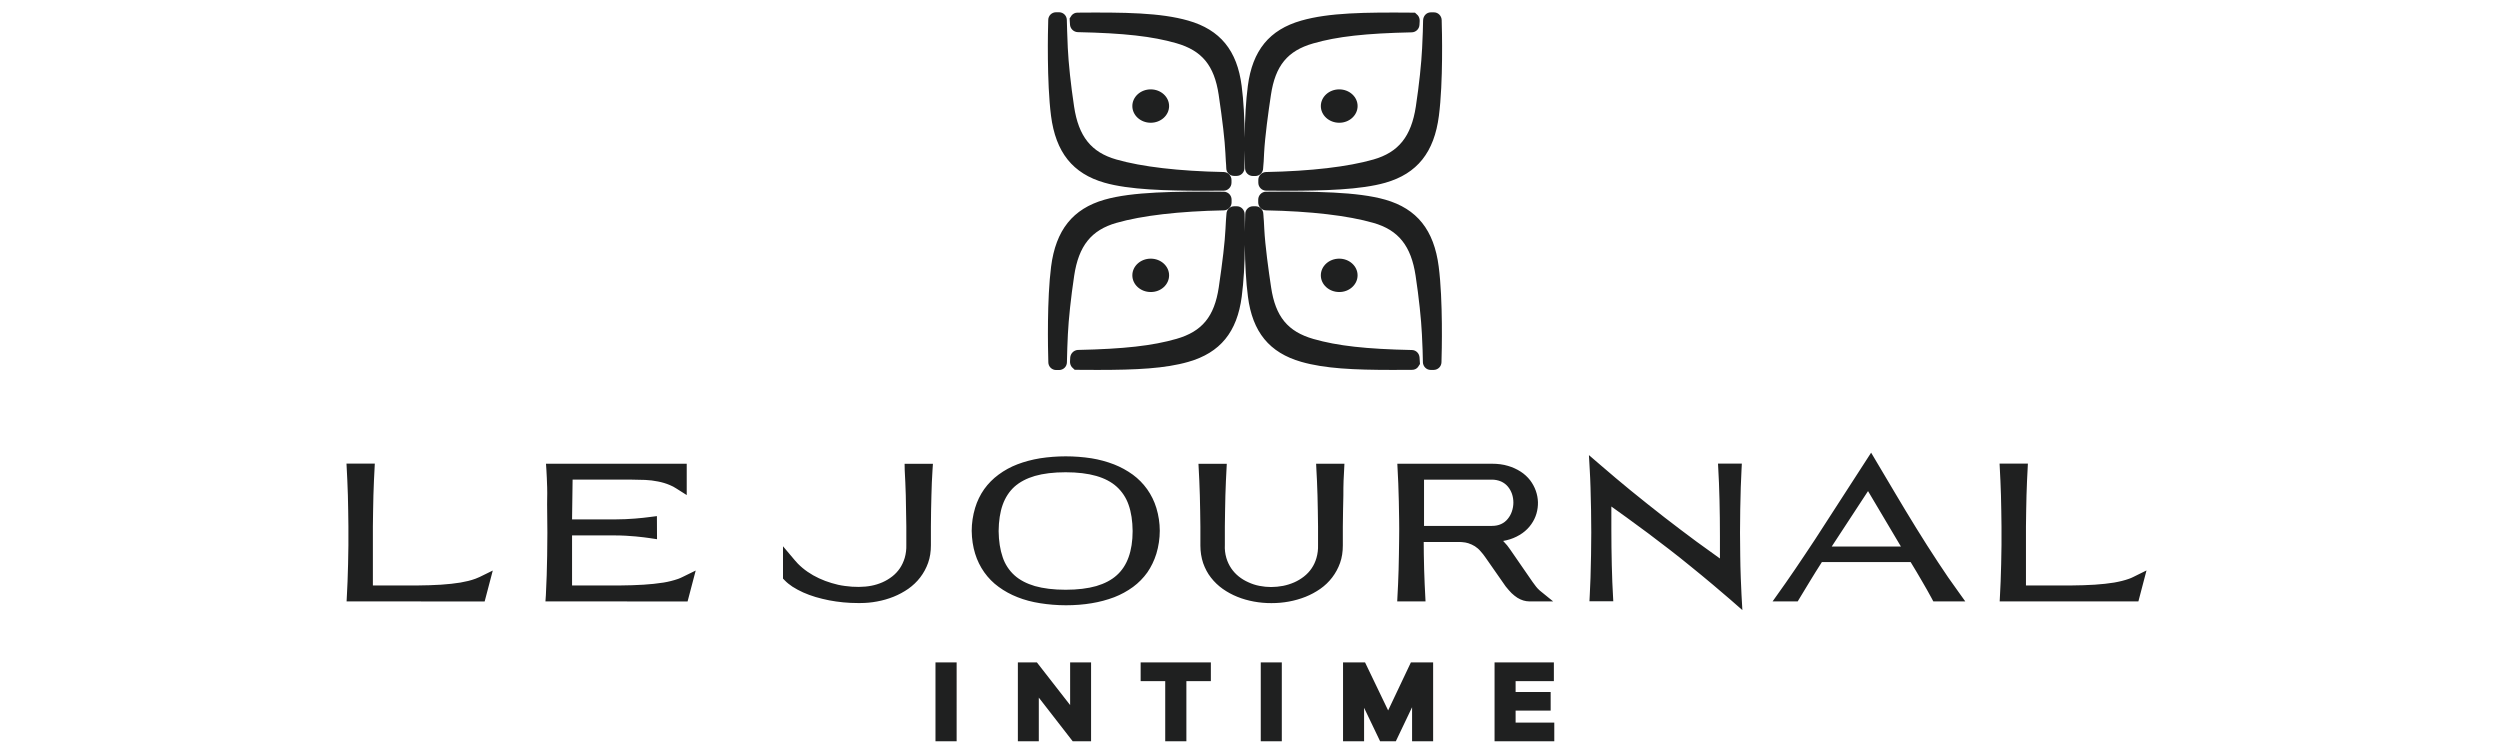 <?xml version="1.0" encoding="UTF-8"?> <svg xmlns="http://www.w3.org/2000/svg" width="271" height="81" viewBox="0 0 271 81" fill="none"><g clip-path="url(#clip0_298_229)"><path d="M98.071 50.962C98.118 51.846 98.163 52.761 98.187 53.686C98.21 54.759 98.233 55.894 98.245 57.051V59.07C98.261 59.546 98.202 60.021 98.071 60.479C97.944 60.899 97.759 61.289 97.538 61.614C97.311 61.946 97.033 62.241 96.716 62.488C96.392 62.74 96.038 62.952 95.662 63.118C95.272 63.289 94.864 63.416 94.445 63.496C93.635 63.654 92.615 63.665 91.584 63.518C91.097 63.456 90.616 63.35 90.148 63.203C89.679 63.067 89.222 62.894 88.78 62.687C88.347 62.489 87.933 62.253 87.541 61.982C87.163 61.721 86.81 61.426 86.487 61.099C86.378 60.988 86.273 60.872 86.174 60.752L84.877 59.216V62.719L85.062 62.908C85.293 63.15 85.583 63.381 85.896 63.591C86.271 63.83 86.662 64.04 87.067 64.222C87.484 64.412 87.935 64.57 88.41 64.717C88.884 64.853 89.383 64.98 89.87 65.074C90.367 65.169 90.878 65.243 91.41 65.295C91.931 65.347 92.452 65.369 92.951 65.369H93.286C93.866 65.369 94.468 65.316 95.071 65.201C95.685 65.09 96.287 64.917 96.866 64.685C97.429 64.458 97.966 64.169 98.465 63.823C98.951 63.476 99.392 63.065 99.751 62.592C100.117 62.114 100.406 61.582 100.607 61.015C100.816 60.437 100.91 59.785 100.91 59.101V57.061C100.921 55.852 100.932 54.748 100.966 53.695C100.99 52.739 101.025 51.814 101.083 50.973L101.129 50.279H98.059L98.071 50.962ZM125.349 60.026C125.592 59.218 125.717 58.379 125.72 57.534C125.717 56.697 125.592 55.864 125.349 55.063C125.128 54.338 124.792 53.653 124.354 53.034C123.923 52.429 123.399 51.897 122.801 51.456C122.171 51 121.486 50.626 120.762 50.341C119.972 50.037 119.153 49.815 118.318 49.68C116.467 49.396 114.585 49.396 112.734 49.68C111.854 49.826 111.032 50.048 110.29 50.331C109.563 50.609 108.877 50.983 108.251 51.446C107.65 51.885 107.123 52.418 106.688 53.023C106.253 53.642 105.921 54.328 105.703 55.053C105.46 55.861 105.335 56.701 105.332 57.545C105.345 58.439 105.472 59.269 105.703 60.016C105.925 60.742 106.261 61.427 106.7 62.046C107.128 62.645 107.649 63.181 108.264 63.623C108.866 64.064 109.549 64.443 110.303 64.737C111.044 65.032 111.866 65.252 112.758 65.39C113.615 65.527 114.576 65.611 115.55 65.611C116.522 65.611 117.483 65.536 118.341 65.389C119.175 65.254 119.994 65.035 120.785 64.737C121.51 64.456 122.195 64.081 122.824 63.623C123.421 63.183 123.945 62.65 124.375 62.046C124.781 61.456 125.117 60.773 125.349 60.026ZM122.777 57.566C122.777 58.649 122.627 59.606 122.338 60.405C122.059 61.183 121.631 61.846 121.051 62.361C120.484 62.876 119.731 63.265 118.84 63.529C117.924 63.792 116.801 63.929 115.515 63.929C114.217 63.929 113.105 63.792 112.178 63.529C111.286 63.265 110.534 62.876 109.966 62.361C109.38 61.829 108.942 61.156 108.692 60.405C108.414 59.595 108.263 58.639 108.252 57.566C108.264 56.483 108.403 55.515 108.691 54.717C108.97 53.938 109.399 53.276 109.966 52.76C110.545 52.245 111.286 51.856 112.179 51.593C113.094 51.33 114.218 51.193 115.515 51.193C116.812 51.193 117.924 51.33 118.84 51.593C119.743 51.856 120.484 52.245 121.051 52.76C121.637 53.294 122.079 53.966 122.337 54.716C122.627 55.526 122.766 56.483 122.777 57.566ZM163.853 64.295C164.061 64.495 164.282 64.664 164.49 64.801C164.71 64.937 164.93 65.032 165.139 65.095C165.359 65.158 165.567 65.19 165.753 65.19H168.359L166.934 64.033C166.898 64.011 166.867 63.983 166.842 63.949C166.714 63.834 166.598 63.707 166.494 63.571C166.378 63.423 166.262 63.265 166.135 63.087L163.702 59.565C163.502 59.263 163.273 58.981 163.019 58.723C162.996 58.691 162.961 58.67 162.938 58.639C163.193 58.597 163.447 58.533 163.679 58.46C164.162 58.307 164.62 58.08 165.035 57.787C165.417 57.514 165.741 57.187 165.996 56.819C166.25 56.461 166.436 56.073 166.552 55.673C166.668 55.263 166.725 54.853 166.714 54.432C166.701 54.013 166.623 53.598 166.483 53.203C166.337 52.795 166.13 52.411 165.869 52.066C165.584 51.699 165.239 51.382 164.849 51.13C164.419 50.853 163.951 50.641 163.459 50.499C162.938 50.341 162.347 50.268 161.71 50.268H151.47L151.504 50.962C151.527 51.425 151.551 51.908 151.574 52.413C151.597 53.034 151.62 53.665 151.632 54.328L151.667 56.335C151.678 57.018 151.678 57.702 151.667 58.386L151.643 60.1L151.608 61.762C151.597 62.308 151.574 62.835 151.551 63.339C151.527 63.739 151.516 64.128 151.492 64.495L151.458 65.19H154.527L154.493 64.495C154.47 64.128 154.458 63.738 154.435 63.329C154.412 62.813 154.389 62.288 154.377 61.751L154.342 60.09C154.33 59.648 154.33 59.207 154.33 58.754H158.292L158.489 58.765C158.732 58.786 158.953 58.817 159.15 58.881C159.416 58.965 159.659 59.08 159.88 59.216C160.1 59.364 160.308 59.532 160.482 59.743C160.679 59.953 160.864 60.195 161.038 60.448L163.216 63.569C163.447 63.854 163.656 64.096 163.853 64.295ZM162.718 56.809C162.428 56.945 162.092 57.009 161.698 57.009H154.365V51.993H161.686C162.04 51.987 162.392 52.055 162.718 52.193C163.019 52.33 163.262 52.519 163.447 52.739C163.644 52.971 163.795 53.244 163.899 53.539C164.105 54.157 164.101 54.826 163.887 55.442C163.789 55.738 163.636 56.012 163.436 56.252C163.245 56.492 162.998 56.683 162.718 56.809ZM188.699 62.623C188.665 61.794 188.653 61.004 188.642 60.226C188.628 59.392 188.62 58.558 188.618 57.724C188.618 56.883 188.63 56.031 188.642 55.221C188.653 54.443 188.677 53.665 188.699 52.823C188.723 52.245 188.746 51.635 188.78 50.952L188.815 50.257H186.232L186.267 50.952C186.29 51.393 186.313 51.866 186.336 52.35C186.36 52.95 186.383 53.56 186.394 54.19L186.429 56.126C186.441 56.788 186.441 57.45 186.441 58.102V60.541C185.59 59.938 184.745 59.328 183.904 58.712C182.732 57.845 181.57 56.965 180.417 56.073C179.182 55.112 177.958 54.137 176.745 53.149C175.671 52.27 174.609 51.376 173.56 50.468L172.239 49.333L172.331 50.983C172.366 51.54 172.389 52.15 172.412 52.845C172.463 54.471 172.49 56.097 172.493 57.724C172.489 59.354 172.462 60.984 172.412 62.613C172.389 63.276 172.355 63.907 172.331 64.485L172.296 65.179H174.88L174.844 64.485L174.775 63.097C174.749 62.484 174.73 61.871 174.718 61.257L174.683 59.322C174.671 58.67 174.671 58.008 174.671 57.345V54.906C175.193 55.274 175.749 55.673 176.339 56.104C177.162 56.703 177.915 57.261 178.644 57.797C179.419 58.374 180.187 58.96 180.95 59.553C181.725 60.153 182.514 60.773 183.278 61.404C184.089 62.056 184.888 62.719 185.664 63.37C186.301 63.907 186.939 64.453 187.553 64.98L188.873 66.136L188.78 64.475C188.746 63.802 188.723 63.212 188.699 62.623ZM210.093 60.963C209.283 59.734 208.491 58.493 207.719 57.24C206.946 55.988 206.186 54.73 205.437 53.464L202.83 49.069L196.761 58.46C196.402 59.007 196.042 59.553 195.672 60.099C195.313 60.647 194.954 61.172 194.595 61.699C194.244 62.202 193.896 62.706 193.552 63.212L192.151 65.19H194.873L195.081 64.843C195.451 64.214 195.829 63.59 196.216 62.971C196.587 62.361 197.003 61.688 197.49 60.931H207.116C207.567 61.667 207.985 62.371 208.367 63.034C208.726 63.644 209.062 64.244 209.375 64.821L209.571 65.19H213.035L212.305 64.169C211.539 63.121 210.801 62.052 210.093 60.963ZM202.494 53.234L206.062 59.248H198.556L202.494 53.234ZM231.234 62.55C231.094 62.624 230.944 62.687 230.759 62.75C230.319 62.908 229.774 63.045 229.171 63.15C228.546 63.254 227.84 63.329 227.063 63.381C226.276 63.434 225.395 63.454 224.469 63.465H219.614V57.061C219.614 56.483 219.626 55.915 219.638 55.347L219.673 53.686C219.684 53.139 219.707 52.623 219.73 52.108C219.754 51.708 219.765 51.32 219.789 50.952L219.823 50.257H216.754L216.788 50.952C216.811 51.267 216.823 51.582 216.835 51.919L216.846 52.108C216.869 52.623 216.881 53.149 216.904 53.686L216.939 55.347C216.951 55.915 216.951 56.483 216.962 57.061V59.112L216.927 61.132C216.915 61.769 216.895 62.407 216.869 63.044C216.846 63.549 216.823 64.033 216.8 64.495L216.765 65.19H231.802L232.682 61.835L231.234 62.55ZM51.552 62.73L51.494 62.75C51.042 62.918 50.509 63.045 49.907 63.15C49.282 63.254 48.575 63.329 47.8 63.381C47.011 63.434 46.131 63.454 45.204 63.465H40.42V57.061C40.42 56.483 40.432 55.915 40.444 55.347L40.478 53.686C40.489 53.139 40.513 52.612 40.536 52.108C40.559 51.708 40.57 51.32 40.594 50.952L40.629 50.257H37.559L37.594 50.952C37.616 51.32 37.628 51.709 37.651 52.108C37.675 52.623 37.697 53.139 37.71 53.686L37.744 55.347C37.756 55.915 37.756 56.483 37.767 57.061V59.112L37.732 61.132C37.72 61.769 37.701 62.407 37.674 63.044C37.651 63.549 37.628 64.033 37.605 64.495L37.57 65.19L52.536 65.2L53.417 61.846L51.981 62.55C51.84 62.614 51.697 62.674 51.552 62.73ZM73.515 62.75C72.998 62.929 72.467 63.062 71.927 63.15C71.209 63.261 70.487 63.338 69.761 63.381C68.973 63.434 68.104 63.454 67.166 63.465H62.011V58.039H66.622C68.29 58.039 69.796 58.239 70.375 58.323L71.221 58.45L71.209 55.946L70.387 56.051C69.68 56.146 68.243 56.304 66.621 56.304H62.011L62.07 51.992H68.51C68.985 51.992 69.472 52.003 69.946 52.024C70.409 52.046 70.873 52.098 71.324 52.193C71.765 52.277 72.193 52.403 72.61 52.581C72.854 52.676 73.085 52.803 73.293 52.939L74.441 53.665V50.268H59.185L59.231 50.962C59.266 51.498 59.289 52.098 59.312 52.834C59.324 53.234 59.324 53.665 59.312 54.128C59.312 54.485 59.3 54.852 59.312 55.231C59.324 56.073 59.335 56.925 59.335 57.734C59.335 58.554 59.324 59.396 59.312 60.237C59.292 61.661 59.246 63.084 59.173 64.506L59.126 65.189L74.533 65.2L75.414 61.846L73.977 62.55C73.839 62.624 73.677 62.687 73.515 62.75ZM103.7 71.804H101.406V80.353H103.699L103.7 71.804ZM116.002 76.431L112.399 71.804H110.337V80.353H112.607V75.621L116.28 80.353H118.272V71.804H116.002V76.431ZM123.646 73.833H126.31V80.353H128.604V73.834H131.257V71.805H123.646V73.833ZM138.948 71.804H136.666V80.353H138.948V71.804ZM150.474 77.01L147.971 71.804H145.585V80.353H147.867V76.726L149.604 80.353H151.308L153.069 76.662V80.353H155.351V71.804H152.941L150.474 77.01ZM164.292 77.03H168.092V75.01H164.292V73.834H168.44V71.805H162.01V80.353H168.485V78.333H164.292V77.03ZM145.643 52.119C145.667 51.719 145.679 51.331 145.702 50.962L145.736 50.269H142.667L142.702 51.005C142.724 51.362 142.736 51.73 142.76 52.119C142.783 52.634 142.805 53.16 142.817 53.707L142.852 55.369C142.864 55.936 142.864 56.504 142.876 57.072V59.092C142.892 59.564 142.833 60.035 142.702 60.489C142.477 61.287 142.001 61.991 141.346 62.498C141.022 62.751 140.668 62.963 140.292 63.129C139.905 63.297 139.501 63.424 139.087 63.507C138.66 63.589 138.225 63.631 137.79 63.634C137.373 63.634 136.944 63.591 136.516 63.507C136.103 63.427 135.703 63.297 135.322 63.118C134.948 62.955 134.598 62.743 134.28 62.488C133.968 62.238 133.695 61.944 133.47 61.614C133.234 61.266 133.054 60.883 132.936 60.479C132.803 60.022 132.748 59.545 132.774 59.07V57.082C132.774 56.503 132.786 55.935 132.798 55.377L132.832 53.706C132.843 53.16 132.867 52.633 132.89 52.129C132.913 51.729 132.924 51.339 132.948 50.971L132.983 50.278H129.913L129.948 50.971C129.97 51.339 129.982 51.729 130.006 52.129C130.029 52.644 130.041 53.169 130.063 53.716L130.098 55.388C130.11 55.956 130.11 56.524 130.122 57.102V59.132C130.122 59.814 130.226 60.456 130.423 61.046C130.631 61.624 130.909 62.16 131.268 62.612C131.627 63.075 132.056 63.486 132.542 63.832C133.036 64.18 133.569 64.47 134.129 64.694C134.697 64.926 135.299 65.094 135.925 65.21C136.552 65.325 137.188 65.381 137.825 65.378C138.462 65.378 139.087 65.326 139.713 65.21C140.331 65.098 140.936 64.925 141.52 64.694C142.083 64.468 142.62 64.179 143.119 63.832C144.109 63.143 144.858 62.161 145.262 61.024C145.47 60.447 145.563 59.805 145.563 59.111V57.082C145.563 56.503 145.574 55.935 145.586 55.368L145.621 53.695C145.609 53.159 145.633 52.623 145.643 52.119ZM114.473 40.11H114.82C115.042 40.107 115.253 40.017 115.409 39.86C115.565 39.703 115.653 39.491 115.654 39.269C115.677 38.154 115.712 37.134 115.758 36.23C115.84 34.589 116.082 32.276 116.441 29.889C116.928 26.649 118.294 24.936 121.029 24.158C123.773 23.369 127.804 22.896 132.682 22.802C132.903 22.792 133.113 22.697 133.266 22.536C133.419 22.375 133.505 22.161 133.504 21.939V21.645C133.506 21.42 133.419 21.204 133.263 21.043C133.107 20.881 132.894 20.788 132.67 20.782C127.376 20.74 122.743 20.782 119.731 21.645C116.291 22.633 114.449 24.936 113.939 28.9C113.487 32.423 113.592 37.733 113.639 39.28C113.642 39.5 113.731 39.709 113.887 39.865C114.043 40.02 114.253 40.108 114.473 40.11Z" fill="#1F2020"></path><path d="M116.013 38.754L115.99 39.173C115.977 39.398 116.047 39.619 116.187 39.795L116.499 40.089H116.811C117.553 40.099 118.272 40.099 118.967 40.099C123.172 40.099 126.287 39.953 128.812 39.227C132.276 38.238 134.106 35.988 134.604 32.15C134.812 30.54 134.928 28.658 134.94 26.535C134.963 28.669 135.067 30.551 135.276 32.15C135.762 35.988 137.604 38.238 141.068 39.227C143.604 39.952 146.732 40.099 150.96 40.099C151.643 40.099 152.35 40.099 153.08 40.09C153.199 40.091 153.318 40.065 153.426 40.014C153.534 39.963 153.63 39.888 153.705 39.795L153.925 39.458L153.879 38.743C153.844 38.301 153.496 37.955 153.068 37.943C148.076 37.839 144.983 37.492 142.376 36.745C139.597 35.945 138.265 34.326 137.79 31.162C137.512 29.311 137.141 26.651 137.048 24.82C137.013 24.043 136.99 23.728 136.967 23.528V23.485C136.956 23.38 136.956 23.317 136.944 23.191C136.941 22.971 136.852 22.761 136.696 22.606C136.54 22.45 136.33 22.362 136.11 22.36H135.82C135.6 22.362 135.39 22.45 135.234 22.606C135.078 22.761 134.989 22.971 134.986 23.191C134.963 23.836 134.952 24.481 134.952 25.126L134.917 23.201C134.905 22.738 134.534 22.36 134.082 22.36H133.782C133.562 22.362 133.352 22.45 133.196 22.606C133.04 22.761 132.951 22.971 132.948 23.191C132.948 23.317 132.936 23.38 132.924 23.485C132.913 23.664 132.879 23.979 132.843 24.81C132.774 26.251 132.531 28.322 132.114 31.151C131.639 34.316 130.307 35.935 127.526 36.734C124.931 37.482 121.828 37.828 116.835 37.934C116.622 37.949 116.422 38.04 116.272 38.191C116.121 38.341 116.029 38.542 116.013 38.754Z" fill="#1F2020"></path><path d="M154.241 39.206V39.258C154.252 39.721 154.623 40.099 155.075 40.099H155.422C155.641 40.095 155.851 40.006 156.006 39.852C156.161 39.697 156.251 39.488 156.256 39.269C156.291 38.175 156.43 32.56 155.956 28.9C155.446 24.936 153.604 22.633 150.164 21.645C147.14 20.782 142.507 20.74 137.225 20.782C136.773 20.782 136.391 21.172 136.391 21.645V21.939C136.391 22.402 136.762 22.791 137.213 22.802C142.09 22.896 146.121 23.369 148.866 24.158C151.6 24.936 152.967 26.66 153.453 29.899C153.812 32.276 154.055 34.589 154.136 36.241C154.207 37.45 154.229 38.595 154.241 39.206ZM126.73 29.847C126.73 28.848 125.839 28.038 124.738 28.038C123.638 28.038 122.746 28.848 122.746 29.847C122.746 30.846 123.638 31.655 124.738 31.655C125.839 31.666 126.73 30.846 126.73 29.847Z" fill="#1F2020"></path><path d="M147.162 29.847C147.162 28.848 146.27 28.038 145.17 28.038C144.069 28.038 143.178 28.848 143.178 29.847C143.178 30.846 144.069 31.655 145.17 31.655C146.259 31.666 147.162 30.846 147.162 29.847ZM148.876 17.291C146.119 18.08 142.1 18.553 137.224 18.648C137.001 18.656 136.791 18.75 136.637 18.912C136.483 19.073 136.399 19.288 136.401 19.51V19.805C136.401 20.278 136.772 20.656 137.235 20.667C138.023 20.677 138.788 20.677 139.541 20.677C143.49 20.677 147.509 20.573 150.186 19.805C153.626 18.816 155.468 16.513 155.977 12.549C156.452 8.879 156.313 3.263 156.278 2.18C156.267 1.718 155.896 1.339 155.444 1.339H155.097C154.633 1.339 154.263 1.729 154.263 2.233C154.251 2.801 154.228 3.979 154.158 5.219C154.077 6.881 153.834 9.194 153.475 11.561C152.977 14.8 151.598 16.513 148.876 17.291ZM119.721 19.804C122.397 20.573 126.439 20.677 130.401 20.677C131.143 20.677 131.895 20.677 132.66 20.667C133.111 20.667 133.494 20.277 133.494 19.805V19.51C133.495 19.288 133.409 19.074 133.256 18.913C133.103 18.753 132.893 18.657 132.671 18.648C127.794 18.553 123.764 18.08 121.019 17.291C118.285 16.513 116.918 14.789 116.431 11.55C116.072 9.173 115.829 6.86 115.749 5.209C115.69 3.905 115.655 2.643 115.644 2.16C115.641 1.94 115.552 1.73 115.396 1.574C115.24 1.419 115.03 1.331 114.81 1.329H114.463C114.243 1.331 114.032 1.419 113.876 1.574C113.721 1.73 113.632 1.94 113.629 2.16C113.593 3.253 113.467 8.921 113.929 12.538C114.439 16.513 116.28 18.815 119.721 19.804Z" fill="#1F2020"></path><path d="M116.826 3.485C121.83 3.59 124.923 3.936 127.517 4.684C130.298 5.483 131.629 7.102 132.104 10.267C132.522 13.096 132.765 15.177 132.834 16.609C132.869 17.438 132.903 17.733 132.915 17.933V17.965C132.927 18.059 132.927 18.122 132.927 18.238C132.93 18.458 133.019 18.668 133.175 18.823C133.331 18.978 133.541 19.066 133.761 19.068H134.062C134.282 19.066 134.493 18.978 134.648 18.823C134.804 18.668 134.893 18.458 134.897 18.238C134.919 17.593 134.93 16.948 134.931 16.303C134.931 16.933 134.954 17.576 134.966 18.249C134.969 18.468 135.058 18.678 135.214 18.833C135.37 18.988 135.58 19.076 135.8 19.079H136.089C136.309 19.077 136.519 18.988 136.675 18.833C136.831 18.678 136.92 18.468 136.923 18.249C136.923 18.122 136.935 18.059 136.946 17.943C136.97 17.743 136.993 17.45 137.027 16.629C137.12 14.799 137.491 12.129 137.769 10.288C138.244 7.123 139.564 5.503 142.356 4.704C144.938 3.958 148.043 3.612 153.047 3.505C153.258 3.497 153.459 3.411 153.611 3.263C153.763 3.116 153.855 2.917 153.869 2.706L153.893 2.286C153.907 2.061 153.837 1.84 153.696 1.665L153.383 1.371H153.07C147.938 1.329 144.07 1.371 141.058 2.233C137.595 3.221 135.765 5.472 135.266 9.31C135.058 10.92 134.942 12.812 134.931 14.946C134.907 12.812 134.804 10.919 134.595 9.31C134.108 5.472 132.266 3.222 128.803 2.233C125.791 1.371 121.923 1.329 116.791 1.371C116.672 1.371 116.554 1.397 116.446 1.448C116.338 1.499 116.242 1.573 116.166 1.665L115.945 2.002L115.992 2.717C116.018 2.923 116.116 3.113 116.269 3.253C116.421 3.394 116.619 3.476 116.826 3.485Z" fill="#1F2020"></path><path d="M122.746 11.497C122.746 12.496 123.638 13.306 124.738 13.306C125.839 13.306 126.73 12.496 126.73 11.497C126.73 10.498 125.839 9.688 124.738 9.688C123.638 9.688 122.746 10.498 122.746 11.497ZM147.164 11.497C147.164 10.498 146.272 9.688 145.171 9.688C144.071 9.688 143.179 10.498 143.179 11.497C143.179 12.496 144.071 13.306 145.171 13.306C146.26 13.316 147.164 12.496 147.164 11.497Z" fill="#1F2020"></path></g><defs><clipPath id="clip0_298_229"><rect width="270" height="80" fill="white" transform="translate(0.121 0.711)"></rect></clipPath></defs></svg> 